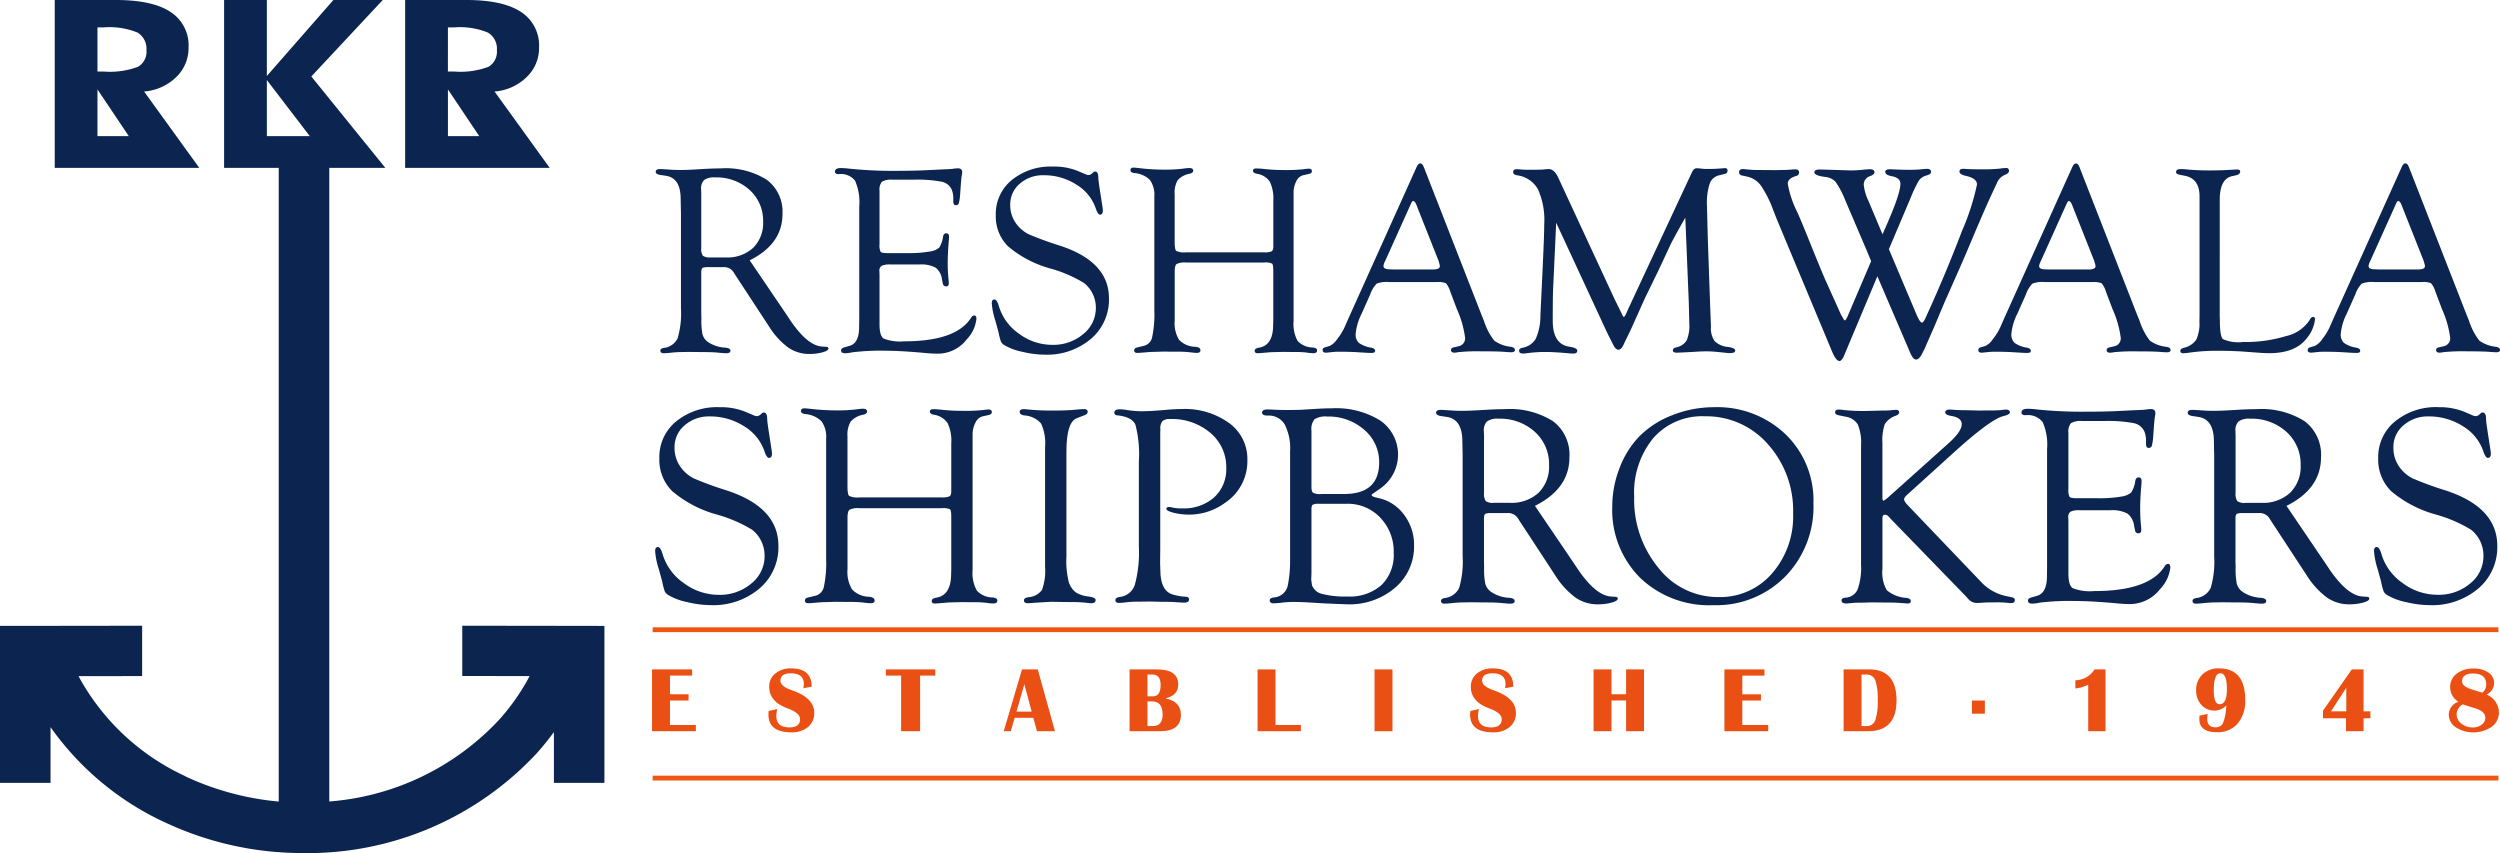 <?xml version="1.0" encoding="UTF-8"?>
<svg xmlns="http://www.w3.org/2000/svg" xmlns:xlink="http://www.w3.org/1999/xlink" width="307.02" height="104.769" viewBox="0 0 307.02 104.769">
  <defs>
    <clipPath id="clip-path">
      <rect id="Rectangle_18973" data-name="Rectangle 18973" width="307.02" height="104.769" fill="none"></rect>
    </clipPath>
  </defs>
  <g id="Group_6721" data-name="Group 6721" transform="translate(0 0)">
    <g id="Group_6720" data-name="Group 6720" transform="translate(0 0)" clip-path="url(#clip-path)">
      <path id="Path_65306" data-name="Path 65306" d="M40.439,10.514V88.765a31.826,31.826,0,0,0,20.914-10.1,26.785,26.785,0,0,0,2.894-3.9c.28-.453.541-.917.787-1.4l-8.264-.012V67.179l14.351.019,3.107.006V86.482H68.023V80.241c-.647.885-1.336,1.737-2.057,2.55A38.444,38.444,0,0,1,37.34,95.106h-.013V95.1a39.657,39.657,0,0,1-17.253-3.859v.006A35.34,35.34,0,0,1,6.206,79.634v6.847H0V67.2L3.1,67.2l14.355-.019v6.183l-7.811.012a28.45,28.45,0,0,0,13.09,12.273v.015a32.51,32.51,0,0,0,3.936,1.558,34.282,34.282,0,0,0,7.561,1.553V10.514Z" transform="translate(0 9.663)" fill="#0b2450" fill-rule="evenodd"></path>
      <path id="Path_65307" data-name="Path 65307" d="M21.252,20.615H3.5V0h7.513c2.973,0,5.216.484,6.692,1.457a4.877,4.877,0,0,1,2.23,4.387,4.921,4.921,0,0,1-1.524,3.631,6.314,6.314,0,0,1-3.938,1.762Zm14.236,0H24.3V0H29.55V9.333L37.722,0h6.062L35.012,9.392,44.1,20.615Zm16.3-3.9h3.844l-3.844-5.736Zm6.446,3.9h-11.7V0h7.515c2.978,0,5.22.484,6.694,1.457a4.885,4.885,0,0,1,2.236,4.387,4.9,4.9,0,0,1-1.533,3.631,6.294,6.294,0,0,1-3.934,1.762l6.773,9.379Zm-28.681-3.9h5.266L29.55,9.828Zm-16.959,0L8.749,10.981v5.736ZM8.749,8.786H9.54a9.768,9.768,0,0,0,4.2-.589,2.138,2.138,0,0,0,1.023-2.034A2.308,2.308,0,0,0,13.669,4a9.117,9.117,0,0,0-4.13-.637H8.749Zm43.036,0h.787A9.794,9.794,0,0,0,56.778,8.2,2.154,2.154,0,0,0,57.8,6.162,2.305,2.305,0,0,0,56.7,4a9.076,9.076,0,0,0-4.126-.637h-.787Z" transform="translate(3.221 0)" fill="#0b2450"></path>
      <path id="Path_65308" data-name="Path 65308" d="M53.5,22.068,58,28.7l.52.781q2.087,3.057,3.846,3.17l.522.033c.2.012.288.088.278.232q-.017.248-.725.447a5.887,5.887,0,0,1-1.606.2,4.528,4.528,0,0,1-2.633-.806,9.592,9.592,0,0,1-2.37-2.633L51.775,23.93l-.226-.357a1.361,1.361,0,0,0-1.272-.67H48.11l-.359.065q-.2.115-.2.524v5.1l.017.652a8.761,8.761,0,0,0,.136,1.921,1.763,1.763,0,0,0,.662.925,4.17,4.17,0,0,0,2.167.7c.392.042.591.163.6.367s-.157.317-.537.317c-.152,0-.472-.023-.961-.071q-.671-.072-2.069-.073l-1.566-.017-.846.015a12.866,12.866,0,0,0-1.338.083c-.422.042-.718.063-.879.063-.273,0-.409-.109-.409-.332,0-.159.136-.265.409-.319a2.124,2.124,0,0,0,1.71-1.182,10.87,10.87,0,0,0,.409-3.7V16.228l-.035-1.7q0-2.548-1.775-2.842l-.766-.113c-.347-.065-.522-.192-.522-.382,0-.223.184-.336.555-.336q.13,0,1.14.067c.391.031.875.048,1.451.048q.751,0,2.558-.115c.871-.054,1.635-.081,2.3-.081a9.446,9.446,0,0,1,5.654,1.411,4.892,4.892,0,0,1,1.908,4.2q0,3.673-4.026,5.679m-4.788-.355h1.846a4.647,4.647,0,0,0,3.364-1.178,4.257,4.257,0,0,0,1.226-3.22,5.057,5.057,0,0,0-1.668-3.9,6.034,6.034,0,0,0-4.247-1.528,2.073,2.073,0,0,0-1.33.319,1.467,1.467,0,0,0-.368,1.151l.017.539v6.638a1.51,1.51,0,0,0,.2.975,1.466,1.466,0,0,0,.956.2" transform="translate(38.57 9.906)" fill="#0b2450"></path>
      <path id="Path_65309" data-name="Path 65309" d="M58.905,13.562v6.575a1.719,1.719,0,0,0,.138.908c.094.1.372.155.841.155h2.51a14.662,14.662,0,0,0,2.7-.2,2.2,2.2,0,0,0,1.142-.472,3.339,3.339,0,0,0,.472-1.37c.056-.271.194-.4.416-.39s.317.155.317.438c0,.077-.006.2-.017.359q-.144,1.577-.146,2.875a19.689,19.689,0,0,0,.1,1.969c.021.217.033.374.033.47,0,.273-.106.407-.317.407a.388.388,0,0,1-.416-.357l-.1-.459a2.137,2.137,0,0,0-.781-1.482,3.719,3.719,0,0,0-1.982-.391H60.224a2.294,2.294,0,0,0-1.065.165.7.7,0,0,0-.269.652l.015.537v6.009q0,1.388.5,1.729a5.463,5.463,0,0,0,2.514.344q6.393,0,8.218-2.884.184-.276.368-.294c.2-.01.3.13.3.422a4.314,4.314,0,0,1-1.19,2.518,4.48,4.48,0,0,1-3.619,1.754q-.469,0-1.27-.063-3.112-.294-5.149-.3a28.113,28.113,0,0,0-4.026.2,5.571,5.571,0,0,1-.846.113c-.349,0-.522-.115-.522-.349,0-.182.14-.309.424-.384l.618-.178q1.172-.328,1.173-2.286l.017-1.061V15.454A6.489,6.489,0,0,0,55.9,12.31a2.186,2.186,0,0,0-2-.808c-.315,0-.472-.1-.472-.3,0-.3.246-.447.733-.447a9.714,9.714,0,0,1,1.092.079,51.173,51.173,0,0,0,5.608.263q1.986,0,3.52-.067l2.313-.111c.643-.023,1.034-.046,1.173-.065a4.612,4.612,0,0,1,.654-.067c.359,0,.537.157.537.47a1.846,1.846,0,0,1-.05.374c-.031.152-.075.583-.129,1.3l-.067.956a6.409,6.409,0,0,1-.165,1.178.372.372,0,0,1-.367.251c-.209.012-.317-.152-.317-.489V14.4a2.563,2.563,0,0,0-.194-.994,1.715,1.715,0,0,0-1.251-.979,16.21,16.21,0,0,0-3.466-.244H60.5a2.2,2.2,0,0,0-1.3.253,1.511,1.511,0,0,0-.294,1.121" transform="translate(49.108 9.884)" fill="#0b2450"></path>
      <path id="Path_65310" data-name="Path 65310" d="M70.98,10.66a7.655,7.655,0,0,1,2.95.5l1.125.472a.708.708,0,0,0,.294.065.613.613,0,0,0,.391-.163l.226-.2a.218.218,0,0,1,.18-.063c.273-.012.407.253.407.8q0,.276.213,1.645l.261,1.679a6.352,6.352,0,0,1,.079.668c0,.338-.113.5-.347.5-.177,0-.355-.259-.53-.783a5.473,5.473,0,0,0-2.382-2.911,7.306,7.306,0,0,0-4.005-1.146,4.28,4.28,0,0,0-2.932,1.036,3.306,3.306,0,0,0-1.178,2.585,3.777,3.777,0,0,0,.766,2.366,4.316,4.316,0,0,0,1.457,1.242,40.843,40.843,0,0,0,3.882,1.42q6.022,1.969,6.02,6.464a6.318,6.318,0,0,1-2.217,4.984,8.32,8.32,0,0,1-5.686,1.936,11.961,11.961,0,0,1-2.764-.357,6.967,6.967,0,0,1-2.207-.831,1.029,1.029,0,0,1-.392-.416,7.939,7.939,0,0,1-.294-1.132q-.032-.13-.407-1.483a8.819,8.819,0,0,1-.424-2.086c0-.326.109-.482.334-.472q.3.017.53.8a6.323,6.323,0,0,0,2.47,3.4,6.817,6.817,0,0,0,4.1,1.372,5.651,5.651,0,0,0,3.794-1.32,4.074,4.074,0,0,0,1.553-3.214,3.876,3.876,0,0,0-1.434-3.049,16.352,16.352,0,0,0-4.23-1.814,13.6,13.6,0,0,1-5.12-2.7,5.161,5.161,0,0,1-1.506-3.844,5.365,5.365,0,0,1,1.965-4.3A7.556,7.556,0,0,1,70.98,10.66" transform="translate(58.333 9.798)" fill="#0b2450"></path>
      <path id="Path_65311" data-name="Path 65311" d="M79.155,21.126H88.77A1.984,1.984,0,0,0,89.683,21c.129-.088.2-.284.2-.589V14.831a4.806,4.806,0,0,0-.434-2.389,2.361,2.361,0,0,0-1.589-.965c-.324-.063-.482-.19-.472-.382s.148-.269.407-.269c.23,0,.6.027,1.109.081a21.94,21.94,0,0,0,2.282.115,20.5,20.5,0,0,0,2.445-.1,4.947,4.947,0,0,1,.6-.067c.261,0,.392.107.392.319,0,.167-.13.28-.392.334l-.67.148a1.278,1.278,0,0,0-.846.725,2.954,2.954,0,0,0-.342,1.443V29.584A4.327,4.327,0,0,0,92.859,32a2.567,2.567,0,0,0,1.875.814c.338.042.512.148.522.319.021.253-.13.384-.457.384a5.7,5.7,0,0,1-.848-.084,12.894,12.894,0,0,0-1.629-.063l-1.205-.017-1.222.033c-.2,0-.457.015-.783.048q-1.01.083-1.125.084c-.271.008-.4-.1-.392-.32.012-.192.2-.313.555-.365q1.71-.3,1.712-2.792l.017-.637V23.41c0-.512-.05-.81-.148-.9a1.981,1.981,0,0,0-.977-.13h-9.6A2.209,2.209,0,0,0,78,22.567c-.15.127-.226.443-.226.954V29.5a3.954,3.954,0,0,0,.537,2.38,2.87,2.87,0,0,0,2.005.848c.4.04.608.178.618.413s-.146.336-.472.336c-.142,0-.407-.025-.8-.073A15.153,15.153,0,0,0,77.7,33.33l-1.37-.012-1.075.035c-.272,0-.614.017-1.025.056-.566.046-.91.071-1.029.071-.273,0-.407-.1-.407-.3s.14-.32.422-.384l.818-.2a1.351,1.351,0,0,0,.975-1.077,13.184,13.184,0,0,0,.263-3.2V14.3a3.171,3.171,0,0,0-.539-2.057,3.047,3.047,0,0,0-1.921-.85c-.317-.042-.474-.159-.474-.349,0-.225.142-.33.424-.319.205.012.532.042.979.1a26.314,26.314,0,0,0,2.98.148,17.019,17.019,0,0,0,2.167-.132,4.842,4.842,0,0,1,.685-.063c.315,0,.474.111.474.332,0,.171-.148.294-.439.367a2.532,2.532,0,0,0-1.468.795A3.015,3.015,0,0,0,77.769,14v5.838c0,.62.061.99.188,1.111a2.214,2.214,0,0,0,1.2.18" transform="translate(66.49 9.86)" fill="#0b2450"></path>
      <path id="Path_65312" data-name="Path 65312" d="M98.67,25.026h-5.9a3.4,3.4,0,0,0-1.5.2,3.581,3.581,0,0,0-.781,1.307l-1.069,2.4a6.961,6.961,0,0,0-.725,2.451,1.415,1.415,0,0,0,.384,1.107,3.525,3.525,0,0,0,1.508.591c.324.061.493.192.5.38s-.14.271-.455.271c-.119,0-.3-.008-.553-.017l-1.56-.094c-.522-.023-1.121-.036-1.8-.036q-.472,0-.731.023c-.555.059-.856.092-.912.092-.294,0-.439-.1-.439-.3a.343.343,0,0,1,.276-.351l.6-.178a2.315,2.315,0,0,0,.879-.793,7.491,7.491,0,0,0,.913-1.443l.474-1.077L96.16,10.945q.21-.489.472-.489c.173,0,.32.159.441.474l7.009,17.951.357.883a7.908,7.908,0,0,0,1.272,2.456,4.224,4.224,0,0,0,2.052.76c.336.063.5.2.489.4-.01.18-.163.269-.457.269-.1,0-.3-.01-.618-.031q-.849-.083-3.015-.083a23.945,23.945,0,0,0-2.836.1,3.167,3.167,0,0,1-.5.065c-.282,0-.424-.111-.424-.334,0-.169.136-.282.407-.334l.5-.115a.982.982,0,0,0,.816-1.109,12.5,12.5,0,0,0-.994-3.445l-.816-2.157a2.827,2.827,0,0,0-.537-1.038,2.555,2.555,0,0,0-1.107-.138m.2-2.623-2.558-6.454-.13-.342c-.132-.347-.273-.526-.424-.537-.079-.012-.165.092-.263.309l-3.176,7.057a1.926,1.926,0,0,0-.211.6q0,.423.75.422l.439.017h4.921q.815,0,.816-.409a1.4,1.4,0,0,0-.083-.374Z" transform="translate(77.791 9.61)" fill="#0b2450"></path>
      <path id="Path_65313" data-name="Path 65313" d="M117.97,16.84q-1.39,2.427-1.846,3.37l-1.453,3.111-1.666,3.42q-.132.291-1.372,3.059-.507,1.14-.883,1.873c-.14.294-.238.5-.294.62q-.322.763-.693.764c-.259,0-.5-.267-.743-.8q-.063-.147-.455-.894l-.328-.683L102.112,17.46l-.374,8.066q-.049,1-.048,3.978,0,2.867,2.021,3.178.993.158.994.478c0,.246-.159.37-.472.37a5.138,5.138,0,0,1-.6-.035q-1.819-.161-2.813-.161a16.737,16.737,0,0,0-2.276.148,3.908,3.908,0,0,1-.5.048c-.324,0-.486-.119-.486-.351,0-.18.129-.3.39-.351A2.422,2.422,0,0,0,99.6,31.721a6.852,6.852,0,0,0,.572-2.838l.226-4.733q.248-5.136.246-6.49a9.261,9.261,0,0,0-.766-4.3,3.446,3.446,0,0,0-2.56-1.721c-.324-.052-.487-.186-.487-.4,0-.232.136-.349.407-.349.1,0,.276.01.537.031a10.243,10.243,0,0,0,1.107.035c.89,0,1.457-.012,1.695-.035a5.255,5.255,0,0,1,.6-.048q.7,0,1.173,1.027l.178.376,6.794,14.65.831,1.679c.117.282.2.422.259.422s.148-.1.246-.309l.2-.439.146-.328,7.651-16.41a2.829,2.829,0,0,1,.368-.643.6.6,0,0,1,.43-.123c.086,0,.328.021.718.067.14.012.322.015.537.015.685,0,1.232-.023,1.647-.065.2-.012.353-.023.47-.033a.277.277,0,0,1,.328.317.372.372,0,0,1-.328.384l-.7.178a1.6,1.6,0,0,0-1.163,1.023,7.759,7.759,0,0,0-.334,2.7l.1,3.932.311,8.864.081,2.057A2.749,2.749,0,0,0,121.572,32a2.656,2.656,0,0,0,1.662.718q.864.127.864.432c0,.211-.2.317-.6.317-.119,0-.255,0-.407-.015l-1.269-.131c-.422-.042-.879-.065-1.368-.065q-.5,0-1.593.073c-1.127.061-1.777.09-1.952.09-.313,0-.47-.1-.47-.286,0-.171.134-.292.409-.367a1.961,1.961,0,0,0,1.286-.848,4.594,4.594,0,0,0,.326-2.055l-.065-2.658Z" transform="translate(89 9.891)" fill="#0b2450"></path>
      <path id="Path_65314" data-name="Path 65314" d="M129.687,20.719l3.268,7.732c.355.858.616,1.288.779,1.288.14,0,.32-.249.535-.754q.1-.242.407-.9,2.142-4.753,3.986-9.6a29.564,29.564,0,0,0,1.844-5.711q0-.766-1.386-1.063c-.51-.117-.764-.292-.764-.526s.157-.336.472-.336c.056,0,.154,0,.294.015.459.033,1.111.05,1.961.05a20.108,20.108,0,0,0,2.222-.09,6.78,6.78,0,0,1,.768-.073.315.315,0,0,1,.361.351q0,.288-.472.478a1.785,1.785,0,0,0-.994.981l-.9,1.94q-.553,1.206-1.727,3.946-1.206,2.887-1.84,4.322l-1.957,4.42-1.3,3.084-.781,1.777-.359.831-.244.489q-.42.9-.841.9-.354,0-.693-.781l-4.053-9.442-4.08,9.718c-.192.466-.392.695-.595.683-.28-.012-.593-.436-.935-1.272l-6.732-16.113-.424-1.077a14.006,14.006,0,0,0-1.539-3.082A2.858,2.858,0,0,0,112.3,11.81l-.668-.146a.382.382,0,0,1-.342-.4c0-.253.161-.384.489-.384a3.335,3.335,0,0,1,.409.035,13.482,13.482,0,0,0,1.633.081l2.007.015,1.374-.033q.832-.063,1.013-.063c.292,0,.439.132.439.4,0,.2-.119.34-.359.415-.685.2-1.027.512-1.027.946a12.452,12.452,0,0,0,1.186,3.527q.553,1.241,1.752,4.23,1.172,2.907,1.658,4.015l1.591,3.529c.171.391.29.652.355.783l.2.342c.119.24.211.361.276.361s.19-.175.342-.524l.081-.194,2.8-6.559c-.226-.543-.365-.871-.407-.979l-1.449-3.4-1.355-3.168a10.7,10.7,0,0,0-1.173-2.207,1.962,1.962,0,0,0-1.288-.587q-1.336-.178-1.3-.593c.01-.213.24-.32.685-.32l.639.017,3.167.1c.459,0,1-.035,1.618-.1.359-.033.591-.05.7-.05.382,0,.572.127.572.384,0,.171-.18.326-.537.464a1.092,1.092,0,0,0-.783,1.046,6.041,6.041,0,0,0,.585,2.011l1.721,4.088c.144-.34.255-.589.33-.752Q131.1,13.954,131.1,12.7q0-.751-1.077-.948c-.52-.1-.781-.271-.781-.528,0-.213.19-.32.568-.32.067,0,.278.01.635.025.476.027,1.034.04,1.672.04a15.079,15.079,0,0,0,1.595-.063c.313-.035.535-.05.666-.05.324,0,.487.127.487.382,0,.182-.19.326-.572.432a1.719,1.719,0,0,0-.9.587,15.258,15.258,0,0,0-1.034,2.153Z" transform="translate(102.284 9.883)" fill="#0b2450"></path>
      <path id="Path_65315" data-name="Path 65315" d="M140.63,25.026h-5.9a3.4,3.4,0,0,0-1.5.2,3.553,3.553,0,0,0-.781,1.307l-1.069,2.4a6.961,6.961,0,0,0-.725,2.451,1.415,1.415,0,0,0,.384,1.107,3.525,3.525,0,0,0,1.508.591c.324.061.493.192.5.38s-.14.271-.455.271c-.119,0-.305-.008-.553-.017l-1.56-.094c-.522-.023-1.123-.036-1.8-.036q-.472,0-.731.023c-.555.059-.856.092-.912.092-.294,0-.439-.1-.439-.3a.343.343,0,0,1,.278-.351l.6-.178a2.315,2.315,0,0,0,.879-.793,7.4,7.4,0,0,0,.913-1.443l.472-1.077,8.377-18.608c.14-.326.3-.489.472-.489s.32.159.441.474l7.007,17.951.359.883a7.866,7.866,0,0,0,1.272,2.456,4.223,4.223,0,0,0,2.052.76q.5.095.489.4c-.01.18-.163.269-.457.269-.1,0-.3-.01-.618-.031-.566-.056-1.57-.083-3.017-.083a23.927,23.927,0,0,0-2.835.1,3.167,3.167,0,0,1-.5.065c-.282,0-.424-.111-.424-.334,0-.169.136-.282.407-.334l.5-.115a.982.982,0,0,0,.816-1.109,12.5,12.5,0,0,0-.994-3.445l-.816-2.157a2.827,2.827,0,0,0-.537-1.038,2.549,2.549,0,0,0-1.107-.138m.2-2.623-2.558-6.454-.132-.342c-.13-.347-.271-.526-.422-.537-.079-.012-.165.092-.261.309l-3.178,7.057a1.925,1.925,0,0,0-.211.6c0,.282.249.422.75.422l.439.017h4.921q.815,0,.816-.409a1.4,1.4,0,0,0-.083-.374Z" transform="translate(116.357 9.61)" fill="#0b2450"></path>
      <path id="Path_65316" data-name="Path 65316" d="M144.613,28.81l.017.57c0,1.3.125,2.08.374,2.318a4.628,4.628,0,0,0,2.449.359,17.267,17.267,0,0,0,5.295-.725,4.663,4.663,0,0,0,2.867-1.915c.152-.294.3-.439.455-.439.175,0,.257.107.244.324a4.429,4.429,0,0,1-1.059,2.355q-1.4,1.77-4.552,1.771-.521,0-1.207-.05l-1.762-.13q-1.549-.112-3.278-.113a23.837,23.837,0,0,0-3.362.2c-.38.054-.683.086-.914.1-.271.01-.407-.086-.407-.286,0-.171.148-.3.443-.384a2.48,2.48,0,0,0,1.518-1,4.692,4.692,0,0,0,.386-2.228l.015-.75V14.182q0-2.171-1.76-2.529l-.733-.148q-.391-.078-.391-.317c0-.244.184-.368.553-.368.25,0,.593.023,1.027.067.735.063,1.566.1,2.487.1q1.5,0,2.716-.083c.411-.021.645-.033.7-.033.263,0,.391.081.391.24,0,.232-.159.388-.472.461l-.57.13c-.979.242-1.468,1.213-1.468,2.923Z" transform="translate(127.986 9.945)" fill="#0b2450"></path>
      <path id="Path_65317" data-name="Path 65317" d="M161.707,25.026h-5.9a3.406,3.406,0,0,0-1.5.2,3.609,3.609,0,0,0-.781,1.307l-1.069,2.4a6.946,6.946,0,0,0-.724,2.451,1.415,1.415,0,0,0,.382,1.107,3.525,3.525,0,0,0,1.508.591c.324.061.493.192.5.38s-.14.271-.455.271c-.119,0-.3-.008-.553-.017l-1.56-.094c-.52-.023-1.121-.036-1.8-.036q-.472,0-.731.023c-.555.059-.856.092-.912.092-.292,0-.438-.1-.438-.3a.341.341,0,0,1,.276-.351l.6-.178a2.344,2.344,0,0,0,.879-.793,7.577,7.577,0,0,0,.912-1.443l.474-1.077L159.2,10.945c.14-.326.3-.489.472-.489s.32.159.441.474l7.009,17.951.357.883a7.908,7.908,0,0,0,1.272,2.456,4.223,4.223,0,0,0,2.051.76q.507.095.489.4c-.01.18-.163.269-.457.269-.1,0-.3-.01-.618-.031q-.846-.083-3.015-.083a23.968,23.968,0,0,0-2.836.1,3.167,3.167,0,0,1-.5.065c-.282,0-.422-.111-.422-.334,0-.169.134-.282.4-.334l.507-.115a.982.982,0,0,0,.814-1.109,12.427,12.427,0,0,0-.994-3.445l-.814-2.157a2.85,2.85,0,0,0-.539-1.038,2.549,2.549,0,0,0-1.107-.138m.2-2.623-2.558-6.454-.131-.342c-.131-.347-.271-.526-.424-.537-.077-.012-.163.092-.263.309l-3.176,7.057a1.926,1.926,0,0,0-.211.6q0,.423.75.422l.439.017h4.921q.815,0,.816-.409a1.4,1.4,0,0,0-.083-.374Z" transform="translate(135.73 9.61)" fill="#0b2450"></path>
      <path id="Path_65318" data-name="Path 65318" d="M49.828,26.058a8.064,8.064,0,0,1,3.1.53l1.182.5a.758.758,0,0,0,.309.069.645.645,0,0,0,.413-.173l.24-.205a.226.226,0,0,1,.188-.069c.284-.012.428.269.428.841,0,.2.075.771.225,1.731l.272,1.766a6.817,6.817,0,0,1,.086.706c0,.351-.121.53-.367.53-.186,0-.374-.276-.56-.825a5.744,5.744,0,0,0-2.5-3.063,7.679,7.679,0,0,0-4.212-1.205,4.5,4.5,0,0,0-3.086,1.092A3.465,3.465,0,0,0,44.307,31a3.963,3.963,0,0,0,.806,2.491,4.536,4.536,0,0,0,1.531,1.3,41.971,41.971,0,0,0,4.084,1.493q6.336,2.076,6.335,6.8a6.646,6.646,0,0,1-2.332,5.243,8.763,8.763,0,0,1-5.984,2.038,12.618,12.618,0,0,1-2.906-.376,7.379,7.379,0,0,1-2.324-.875,1.11,1.11,0,0,1-.413-.438,8.441,8.441,0,0,1-.307-1.19c-.023-.092-.167-.612-.428-1.562a9.133,9.133,0,0,1-.445-2.194c0-.344.115-.509.349-.5q.314.017.558.844a6.65,6.65,0,0,0,2.6,3.575A7.165,7.165,0,0,0,49.74,49.1a5.948,5.948,0,0,0,3.994-1.389,4.282,4.282,0,0,0,1.631-3.381,4.078,4.078,0,0,0-1.506-3.209,17.183,17.183,0,0,0-4.45-1.906,14.343,14.343,0,0,1-5.387-2.844,5.426,5.426,0,0,1-1.581-4.044A5.64,5.64,0,0,1,44.5,27.806a7.95,7.95,0,0,1,5.324-1.748" transform="translate(38.533 23.95)" fill="#0b2450"></path>
      <path id="Path_65319" data-name="Path 65319" d="M58.428,37.068H68.543a2.091,2.091,0,0,0,.96-.136c.138-.092.207-.3.207-.62V30.445a5.071,5.071,0,0,0-.457-2.512,2.477,2.477,0,0,0-1.67-1.015c-.344-.067-.51-.2-.5-.4s.154-.284.428-.284q.36,0,1.165.086a23.172,23.172,0,0,0,2.4.119,21.4,21.4,0,0,0,2.57-.1,5.067,5.067,0,0,1,.635-.067c.273,0,.411.111.411.334,0,.175-.138.294-.411.351l-.7.154a1.343,1.343,0,0,0-.892.764,3.123,3.123,0,0,0-.361,1.516V45.965a4.516,4.516,0,0,0,.516,2.539,2.67,2.67,0,0,0,1.971.856c.353.046.537.159.549.336.021.269-.138.4-.48.4A5.965,5.965,0,0,1,74,50.013a13.122,13.122,0,0,0-1.716-.069l-1.267-.015-1.288.033c-.205,0-.48.017-.821.052-.71.058-1.1.086-1.184.086-.286.012-.422-.1-.411-.336.01-.2.205-.33.581-.384q1.8-.311,1.8-2.938l.017-.668v-6.3q0-.806-.155-.944a2.116,2.116,0,0,0-1.029-.138h-10.1a2.278,2.278,0,0,0-1.219.2q-.239.2-.24,1v6.293a4.154,4.154,0,0,0,.568,2.5,3,3,0,0,0,2.107.89c.422.046.639.19.653.436s-.155.353-.5.353a8.057,8.057,0,0,1-.841-.077,15.874,15.874,0,0,0-2.057-.079l-1.441-.017-1.13.038q-.429,0-1.08.058c-.595.052-.956.077-1.08.077-.286,0-.428-.106-.428-.319s.148-.334.445-.4l.858-.2a1.434,1.434,0,0,0,1.029-1.134,14.081,14.081,0,0,0,.274-3.37V29.891a3.335,3.335,0,0,0-.566-2.165,3.225,3.225,0,0,0-2.023-.894c-.332-.044-.5-.167-.5-.368,0-.232.15-.345.447-.334.217.013.56.046,1.029.1a28.065,28.065,0,0,0,3.138.154,18.072,18.072,0,0,0,2.28-.136,5.226,5.226,0,0,1,.72-.069c.332,0,.5.117.5.351,0,.18-.154.309-.463.386a2.68,2.68,0,0,0-1.543.835,3.166,3.166,0,0,0-.4,1.815V35.71c0,.652.067,1.044.2,1.171a2.37,2.37,0,0,0,1.261.188" transform="translate(47.113 24.015)" fill="#0b2450"></path>
      <path id="Path_65320" data-name="Path 65320" d="M70.993,31.4V44.261a10.78,10.78,0,0,0,.294,3.178,2.659,2.659,0,0,0,.846,1.238,3.669,3.669,0,0,0,1.587.514q.858.121.858.422c0,.269-.177.4-.534.4a4.987,4.987,0,0,1-.651-.058,14.505,14.505,0,0,0-1.817-.077l-2.485-.038-2.025.121a8.2,8.2,0,0,1-.821.052c-.309,0-.464-.117-.464-.353,0-.2.178-.33.532-.384a2.228,2.228,0,0,0,1.683-.9,6.947,6.947,0,0,0,.376-2.858v-14.7a5.741,5.741,0,0,0-.489-2.867,2.96,2.96,0,0,0-2.082-1c-.357-.065-.539-.2-.549-.4-.012-.246.152-.37.5-.37a2.628,2.628,0,0,1,.307.019,28.724,28.724,0,0,0,3.326.154c.848,0,1.572-.019,2.178-.058l1.15-.1c.217-.013.361-.019.428-.019.309,0,.462.107.462.32s-.148.351-.445.451l-.89.345q-1.269.478-1.27,4.1" transform="translate(59.972 24.065)" fill="#0b2450"></path>
      <path id="Path_65321" data-name="Path 65321" d="M76.949,29.126V43.436L76.931,45.1l.052,1.441q.187,2.075,1.543,2.418a5.91,5.91,0,0,0,1.422.257c.344,0,.52.1.532.3.023.29-.177.436-.6.436-.2,0-.578-.025-1.15-.069q-.547-.035-1.783-.035l-1.217-.035-1.34.019a12.484,12.484,0,0,0-1.524.067,9.05,9.05,0,0,1-.979.086c-.3,0-.445-.111-.445-.336s.19-.345.566-.4a2.188,2.188,0,0,0,1.825-1.506,15.206,15.206,0,0,0,.489-4.694v-10.4A14.323,14.323,0,0,0,73.9,28.1c-.286-.631-1-1.013-2.144-1.14-.309-.021-.457-.14-.445-.351.011-.269.234-.4.67-.4a6.238,6.238,0,0,1,.873.086,12.905,12.905,0,0,0,1.783.154q1.1,0,3.188-.188c.722-.058,1.309-.086,1.768-.086A9.283,9.283,0,0,1,85.41,27.9a5.419,5.419,0,0,1,2.238,4.5A6.145,6.145,0,0,1,84.9,37.7a7.468,7.468,0,0,1-4.353,1.441,7.81,7.81,0,0,1-1.982-.236c-.6-.155-.889-.324-.866-.5.023-.136.132-.2.326-.2a1.444,1.444,0,0,1,.342.05,4.745,4.745,0,0,0,1.265.119,5.614,5.614,0,0,0,3.944-1.357,4.672,4.672,0,0,0,1.48-3.612,5.467,5.467,0,0,0-1.95-4.3,7.255,7.255,0,0,0-4.946-1.7,1.322,1.322,0,0,0-.94.257,1.387,1.387,0,0,0-.257.979Z" transform="translate(65.539 24.057)" fill="#0b2450"></path>
      <path id="Path_65322" data-name="Path 65322" d="M84.207,44.689V31.433a6.468,6.468,0,0,0-.67-3.339,2.267,2.267,0,0,0-2.073-1.073c-.468,0-.7-.123-.7-.368s.228-.386.685-.386q.138,0,.875.035.515.032,1.424.033,1.267,0,1.956-.033l1.919-.121q.91-.052,1.716-.052a10.275,10.275,0,0,1,5.957,1.512,5.082,5.082,0,0,1-.094,8.392l-.737.516c-.171.1-.251.188-.242.255.011.115.311.236.892.361a5.237,5.237,0,0,1,3.1,2.055,6.07,6.07,0,0,1,1.217,3.735,6.624,6.624,0,0,1-2.322,5.2A8.606,8.606,0,0,1,91.2,50.2l-1.318-.05-1.6-.069L86.9,49.995c-.915-.056-1.641-.086-2.178-.086a12,12,0,0,0-1.372.069,10.8,10.8,0,0,1-1.165.1c-.319,0-.48-.123-.48-.368,0-.19.171-.307.512-.353a1.868,1.868,0,0,0,1.733-1.614,15.362,15.362,0,0,0,.257-3.057m3.568-6.834a1.679,1.679,0,0,0-.781.113c-.109.075-.163.255-.163.539v7.911L86.8,47.2l.1.668a1.713,1.713,0,0,0,1.244,1.054,11.135,11.135,0,0,0,3.1.317,5.866,5.866,0,0,0,4.193-1.412,5.17,5.17,0,0,0,1.493-3.946,5.989,5.989,0,0,0-1.641-4.314,5.472,5.472,0,0,0-4.13-1.714Zm.223-1.2h2.836q4.312,0,4.312-3.877a5.151,5.151,0,0,0-1.839-4.011A6.6,6.6,0,0,0,88.77,27.14a2.515,2.515,0,0,0-1.562.334,1.88,1.88,0,0,0-.378,1.4v6.874c0,.4.065.652.2.754a1.858,1.858,0,0,0,.969.155" transform="translate(74.227 24.015)" fill="#0b2450"></path>
      <path id="Path_65323" data-name="Path 65323" d="M104.038,38.058l4.733,6.978.549.821q2.194,3.213,4.047,3.332l.549.036c.205.012.3.094.292.246-.013.175-.267.33-.764.47a6.253,6.253,0,0,1-1.691.209,4.737,4.737,0,0,1-2.765-.848,10.081,10.081,0,0,1-2.5-2.769l-4.27-6.515-.238-.376a1.434,1.434,0,0,0-1.338-.7h-2.28l-.378.069c-.136.081-.205.265-.205.553v5.364l.017.689a9.141,9.141,0,0,0,.146,2.023,1.856,1.856,0,0,0,.695.971,4.393,4.393,0,0,0,2.28.741c.411.044.622.171.633.384s-.165.336-.564.336c-.161,0-.5-.027-1.011-.077q-.705-.078-2.178-.077l-1.647-.019-.891.017A13.754,13.754,0,0,0,93.856,50c-.445.044-.754.069-.927.069-.286,0-.428-.119-.428-.351,0-.167.142-.28.428-.336a2.236,2.236,0,0,0,1.8-1.244,11.5,11.5,0,0,0,.428-3.888V31.915l-.035-1.785q0-2.677-1.867-2.988l-.806-.121c-.368-.067-.551-.2-.551-.4,0-.236.2-.351.583-.351.092,0,.491.021,1.2.067q.616.052,1.526.052.786,0,2.693-.119,1.37-.086,2.416-.086a9.946,9.946,0,0,1,5.949,1.483,5.147,5.147,0,0,1,2.007,4.42q0,3.863-4.237,5.972M99,37.686h1.942a4.9,4.9,0,0,0,3.541-1.238,4.482,4.482,0,0,0,1.288-3.387,5.325,5.325,0,0,0-1.752-4.1,6.358,6.358,0,0,0-4.468-1.608,2.191,2.191,0,0,0-1.4.336,1.553,1.553,0,0,0-.386,1.213l.017.566v6.986A1.588,1.588,0,0,0,98,37.471a1.534,1.534,0,0,0,1,.215" transform="translate(84.466 24.065)" fill="#0b2450"></path>
      <path id="Path_65324" data-name="Path 65324" d="M115.64,26.058a12.156,12.156,0,0,1,8.8,3.314,11.288,11.288,0,0,1,3.437,8.49,12.27,12.27,0,0,1-3.464,8.993,11.9,11.9,0,0,1-8.862,3.514,12.234,12.234,0,0,1-8.958-3.358,11.783,11.783,0,0,1-3.422-8.807,12.908,12.908,0,0,1,.9-4.686,11.279,11.279,0,0,1,2.428-3.88,11.473,11.473,0,0,1,4.078-2.612,13.756,13.756,0,0,1,5.059-.967m-1.107,1.113a7.967,7.967,0,0,0-6.323,2.681,10.577,10.577,0,0,0-2.343,7.214,13.119,13.119,0,0,0,3,8.747,9.255,9.255,0,0,0,7.352,3.562,8.431,8.431,0,0,0,6.573-2.9,10.619,10.619,0,0,0,2.591-7.354,12.2,12.2,0,0,0-3.105-8.532,10.035,10.035,0,0,0-7.74-3.416" transform="translate(94.829 23.95)" fill="#0b2450"></path>
      <path id="Path_65325" data-name="Path 65325" d="M123.245,39.514V45.79a4.375,4.375,0,0,0,.532,2.606,4.171,4.171,0,0,0,2.433.942c.334.058.5.177.516.361.012.228-.127.338-.413.324-.159-.01-.468-.033-.925-.067-.378-.035-1.057-.052-2.042-.052l-1.37-.017-1.217.035c-.48,0-.794.006-.942.017-.608.058-.95.084-1.031.084-.378,0-.566-.132-.566-.4,0-.177.167-.284.5-.317A1.7,1.7,0,0,0,120.2,48.29a7.945,7.945,0,0,0,.418-3.059V30.623a5.891,5.891,0,0,0-.393-2.568,2.1,2.1,0,0,0-1.508-.971l-.841-.173c-.3-.065-.445-.182-.445-.349,0-.236.154-.353.463-.353a3.969,3.969,0,0,1,.616.058,23.32,23.32,0,0,0,2.744.115l.635-.017,1.284-.035q.515,0,.892-.017c.457-.046.731-.067.823-.067.274-.012.411.094.411.317,0,.155-.136.29-.411.4a2.523,2.523,0,0,0-1.364,1.054,6.325,6.325,0,0,0-.282,2.341v6.684c0,.242.052.361.154.361l.274-.188.257-.205,7.356-6.59q1.7-1.506,1.7-2.414,0-.786-1.234-1.009c-.526-.077-.789-.225-.789-.436,0-.236.177-.353.53-.353.106,0,.259.01.466.027q.72.055,1.616.054l1.579.04,1.288-.015a13.076,13.076,0,0,0,1.428-.046,4.21,4.21,0,0,1,.533-.059c.307,0,.474.113.5.336.012.18-.263.336-.823.47q-1.543.394-5.915,4.328L126.3,36.651c-.251.23-.382.411-.393.549-.011.171.127.411.411.72l8.933,9.342a5.929,5.929,0,0,0,3.1,1.837l.754.155c.261.054.4.165.4.334,0,.28-.178.409-.532.386a2.9,2.9,0,0,1-.409-.035,12.4,12.4,0,0,0-1.472-.052c-.681,0-1.178.012-1.485.035-.342.023-.6.035-.787.035a1.324,1.324,0,0,1-1.008-.462l-.294-.328-9.206-9.48-.344-.376a.608.608,0,0,0-.411-.188c-.207,0-.309.13-.309.393" transform="translate(107.934 24.089)" fill="#0b2450"></path>
      <path id="Path_65326" data-name="Path 65326" d="M135.121,29.109v6.918a1.805,1.805,0,0,0,.146.954c.1.109.391.165.883.165h2.641a15.358,15.358,0,0,0,2.846-.207,2.3,2.3,0,0,0,1.2-.5,3.473,3.473,0,0,0,.5-1.439c.058-.286.2-.424.439-.411s.332.163.332.461c0,.079-.006.205-.017.376q-.155,1.658-.154,3.026a20.615,20.615,0,0,0,.1,2.071c.023.228.035.391.035.5,0,.286-.113.428-.334.428a.41.41,0,0,1-.44-.378l-.1-.48a2.258,2.258,0,0,0-.821-1.56,3.944,3.944,0,0,0-2.086-.411h-3.781a2.457,2.457,0,0,0-1.123.171.744.744,0,0,0-.282.687l.017.568v6.32q0,1.459.522,1.819a5.763,5.763,0,0,0,2.646.361q6.727,0,8.646-3.034a.589.589,0,0,1,.386-.309c.211-.012.317.138.317.445a4.52,4.52,0,0,1-1.253,2.648,4.709,4.709,0,0,1-3.8,1.846c-.332,0-.779-.025-1.34-.071q-3.276-.308-5.418-.307a29.487,29.487,0,0,0-4.235.205,5.9,5.9,0,0,1-.89.121c-.367,0-.547-.125-.547-.368,0-.192.146-.324.443-.4l.653-.188q1.235-.343,1.234-2.4l.017-1.117V31.1a6.825,6.825,0,0,0-.541-3.3,2.3,2.3,0,0,0-2.1-.85c-.33,0-.5-.107-.5-.319,0-.315.257-.47.773-.47a10.169,10.169,0,0,1,1.148.086,54.265,54.265,0,0,0,5.9.273q2.093,0,3.7-.067l2.433-.121c.675-.023,1.086-.044,1.236-.069a5.428,5.428,0,0,1,.685-.067c.378,0,.566.165.566.5a2.062,2.062,0,0,1-.05.393q-.055.239-.138,1.366l-.069,1.008a7.085,7.085,0,0,1-.175,1.238.389.389,0,0,1-.384.265c-.223.013-.334-.159-.334-.514V30a2.761,2.761,0,0,0-.2-1.048,1.815,1.815,0,0,0-1.318-1.029,16.97,16.97,0,0,0-3.646-.257H136.8a2.314,2.314,0,0,0-1.368.267,1.582,1.582,0,0,0-.309,1.178" transform="translate(118.895 24.04)" fill="#0b2450"></path>
      <path id="Path_65327" data-name="Path 65327" d="M152.13,38.058l4.733,6.978.549.821q2.2,3.213,4.045,3.332l.549.036c.207.012.3.094.292.246-.012.175-.267.33-.762.47a6.253,6.253,0,0,1-1.691.209,4.743,4.743,0,0,1-2.767-.848,10.141,10.141,0,0,1-2.5-2.769l-4.268-6.515-.24-.376a1.43,1.43,0,0,0-1.338-.7h-2.28l-.376.069q-.207.121-.207.553v5.364l.019.689a9.3,9.3,0,0,0,.144,2.023,1.856,1.856,0,0,0,.695.971,4.406,4.406,0,0,0,2.28.741c.413.044.624.171.635.384s-.167.336-.568.336c-.159,0-.5-.027-1.009-.077q-.705-.078-2.176-.077l-1.648-.019-.89.017a13.721,13.721,0,0,0-1.4.086c-.449.044-.756.069-.927.069-.286,0-.43-.119-.43-.351,0-.167.144-.28.43-.336a2.232,2.232,0,0,0,1.8-1.244,11.451,11.451,0,0,0,.428-3.888V31.915l-.035-1.785q0-2.677-1.869-2.988l-.8-.121c-.367-.067-.549-.2-.549-.4,0-.236.194-.351.583-.351.09,0,.489.021,1.2.067.413.035.919.052,1.526.052q.789,0,2.692-.119,1.37-.086,2.418-.086a9.958,9.958,0,0,1,5.949,1.483,5.151,5.151,0,0,1,2.005,4.42q0,3.863-4.235,5.972m-5.038-.372h1.94a4.9,4.9,0,0,0,3.541-1.238,4.476,4.476,0,0,0,1.29-3.387,5.331,5.331,0,0,0-1.752-4.1,6.365,6.365,0,0,0-4.468-1.608,2.2,2.2,0,0,0-1.4.336,1.553,1.553,0,0,0-.386,1.213l.017.566v6.986a1.587,1.587,0,0,0,.215,1.023,1.541,1.541,0,0,0,1.006.215" transform="translate(128.667 24.065)" fill="#0b2450"></path>
      <path id="Path_65328" data-name="Path 65328" d="M159.822,26.058a8.064,8.064,0,0,1,3.1.53l1.182.5a.758.758,0,0,0,.309.069.636.636,0,0,0,.411-.173l.24-.205a.233.233,0,0,1,.19-.069q.429-.017.428.841c0,.2.075.771.223,1.731l.274,1.766a6.811,6.811,0,0,1,.086.706c0,.351-.123.53-.367.53-.188,0-.374-.276-.56-.825a5.743,5.743,0,0,0-2.5-3.063,7.679,7.679,0,0,0-4.212-1.205,4.51,4.51,0,0,0-3.088,1.092A3.469,3.469,0,0,0,154.3,31a3.964,3.964,0,0,0,.806,2.491,4.536,4.536,0,0,0,1.532,1.3,41.766,41.766,0,0,0,4.084,1.493q6.336,2.076,6.335,6.8a6.646,6.646,0,0,1-2.332,5.243,8.76,8.76,0,0,1-5.984,2.038,12.631,12.631,0,0,1-2.906-.376,7.341,7.341,0,0,1-2.324-.875,1.09,1.09,0,0,1-.411-.438,8.334,8.334,0,0,1-.309-1.19q-.035-.138-.43-1.562a9.3,9.3,0,0,1-.443-2.194c0-.344.115-.509.347-.5q.317.017.56.844a6.65,6.65,0,0,0,2.6,3.575,7.166,7.166,0,0,0,4.31,1.445,5.95,5.95,0,0,0,3.992-1.389,4.282,4.282,0,0,0,1.631-3.381,4.082,4.082,0,0,0-1.5-3.209,17.209,17.209,0,0,0-4.452-1.906,14.316,14.316,0,0,1-5.385-2.844,5.421,5.421,0,0,1-1.585-4.044,5.642,5.642,0,0,1,2.067-4.521,7.95,7.95,0,0,1,5.324-1.748" transform="translate(139.629 23.95)" fill="#0b2450"></path>
      <path id="Path_65329" data-name="Path 65329" d="M46.645,42.838V43.6H43.927v2.293h2.284v.764H43.927v3.005h3.18v.764H41.726V42.838Z" transform="translate(38.351 39.372)" fill="#ea4f14"></path>
      <path id="Path_65330" data-name="Path 65330" d="M54.477,45.021l-1.023.188a2.486,2.486,0,0,0,.067-.51q0-1.324-1.606-1.322-1.269,0-1.269.912,0,.682,1.418,1.174Q54.8,46.4,54.8,48.24a2.157,2.157,0,0,1-.768,1.731,3.045,3.045,0,0,1-2.04.652q-2.818,0-2.817-2.182c0-.121.01-.267.027-.441l1.063-.234a3.452,3.452,0,0,0-.123.841q0,1.411,1.616,1.412,1.3,0,1.3-1.019,0-.754-1.553-1.326-2.237-.823-2.238-2.631a2.04,2.04,0,0,1,.747-1.647,2.961,2.961,0,0,1,1.965-.624q2.5,0,2.5,2.249" transform="translate(45.197 39.312)" fill="#ea4f14"></path>
      <path id="Path_65331" data-name="Path 65331" d="M62.756,42.838V43.6H60.894v6.826H58.561V43.6H56.688v-.762Z" transform="translate(52.102 39.372)" fill="#ea4f14"></path>
      <path id="Path_65332" data-name="Path 65332" d="M68.413,42.838l2.109,7.588H68.311l-.449-1.647H65.578l-.484,1.647h-.864l2.247-7.588ZM65.8,48.018h1.862l-.9-3.362Z" transform="translate(59.035 39.372)" fill="#ea4f14"></path>
      <path id="Path_65333" data-name="Path 65333" d="M72.283,50.426V42.838h3.374q2.605,0,2.606,1.863,0,1.321-1.574,1.695,1.894.377,1.9,2.011,0,2.018-2.551,2.019Zm2.2-4.285h.677q.938,0,.938-1.391c0-.856-.33-1.282-.994-1.282h-.622Zm0,3.656h.628q1.232,0,1.234-1.411c0-1.08-.426-1.618-1.274-1.618h-.587Z" transform="translate(66.436 39.372)" fill="#ea4f14"></path>
      <path id="Path_65334" data-name="Path 65334" d="M82.676,42.838v6.824h3.119v.764h-5.32V42.838Z" transform="translate(73.965 39.372)" fill="#ea4f14"></path>
      <rect id="Rectangle_18971" data-name="Rectangle 18971" width="2.201" height="7.588" transform="translate(168.804 82.21)" fill="#ea4f14"></rect>
      <path id="Path_65335" data-name="Path 65335" d="M99.38,45.021l-1.023.188a2.361,2.361,0,0,0,.067-.51c0-.883-.534-1.322-1.606-1.322q-1.267,0-1.267.912,0,.682,1.416,1.174Q99.7,46.4,99.7,48.24a2.161,2.161,0,0,1-.766,1.731,3.051,3.051,0,0,1-2.04.652q-2.818,0-2.819-2.182c0-.121.012-.267.029-.441l1.061-.234a3.549,3.549,0,0,0-.123.841q0,1.411,1.618,1.412,1.293,0,1.293-1.019c0-.5-.514-.944-1.549-1.326q-2.242-.823-2.24-2.631a2.046,2.046,0,0,1,.747-1.647,2.964,2.964,0,0,1,1.965-.624q2.5,0,2.5,2.249" transform="translate(86.467 39.312)" fill="#ea4f14"></path>
      <path id="Path_65336" data-name="Path 65336" d="M104.178,46.65v3.775h-2.2V42.838h2.2V45.89h1.794V42.838h2.2v7.586h-2.2V46.65Z" transform="translate(93.727 39.373)" fill="#ea4f14"></path>
      <path id="Path_65337" data-name="Path 65337" d="M115.268,42.838V43.6h-2.719v2.293h2.286v.764h-2.286v3.005h3.18v.764h-5.379V42.838Z" transform="translate(101.422 39.372)" fill="#ea4f14"></path>
      <path id="Path_65338" data-name="Path 65338" d="M117.977,50.426V42.838h3.147q3.348,0,3.351,3.8,0,3.783-3.474,3.786Zm2.2-.629h.578a1.1,1.1,0,0,0,1.1-.687,6.864,6.864,0,0,0,.305-2.481,6.95,6.95,0,0,0-.3-2.478,1.106,1.106,0,0,0-1.105-.683h-.578Z" transform="translate(108.433 39.372)" fill="#ea4f14"></path>
      <path id="Path_65339" data-name="Path 65339" d="M136.51,42.838v7.588h-2.124V44.711a4.317,4.317,0,0,1-1.577.461v-1a2.86,2.86,0,0,0,2.357-1.334Z" transform="translate(122.064 39.372)" fill="#ea4f14"></path>
      <path id="Path_65340" data-name="Path 65340" d="M140.947,48.574l1.006-.2a3.667,3.667,0,0,0-.056.589c0,.695.328,1.044.988,1.044a.979.979,0,0,0,.954-.532,6.757,6.757,0,0,0,.4-2.153,2.09,2.09,0,0,1-3.061-.065,2.53,2.53,0,0,1-.641-1.785,2.6,2.6,0,0,1,.772-1.961,2.806,2.806,0,0,1,2.03-.741q3.218,0,3.218,3.869a4.276,4.276,0,0,1-.929,2.911,3.2,3.2,0,0,1-2.539,1.061q-2.162,0-2.163-1.616c0-.1.008-.242.017-.422m2.568-5.2q-.812,0-.812,2.1,0,1.7.712,1.7c.6,0,.9-.61.9-1.833q0-1.969-.8-1.967" transform="translate(129.171 39.311)" fill="#ea4f14"></path>
      <path id="Path_65341" data-name="Path 65341" d="M154.474,48.839h-.839v1.585h-2.157V48.839h-2.823V47.9l3.535-5.063h1.445v5.145h.839Zm-4.834-.856h1.873v-2.9Z" transform="translate(136.629 39.372)" fill="#ea4f14"></path>
      <path id="Path_65342" data-name="Path 65342" d="M157.891,46.863a2.115,2.115,0,0,1-1.017-1.785,2.025,2.025,0,0,1,.793-1.662,3.228,3.228,0,0,1,2.082-.633,3.094,3.094,0,0,1,1.823.491,1.508,1.508,0,0,1,.7,1.288,1.6,1.6,0,0,1-.929,1.416,2.4,2.4,0,0,1,1.518,2.14,2.2,2.2,0,0,1-.869,1.81,4.059,4.059,0,0,1-4.433.067,1.883,1.883,0,0,1-.856-1.572,1.692,1.692,0,0,1,1.19-1.56m.533.317a1.409,1.409,0,0,0-.756,1.244,1.388,1.388,0,0,0,.589,1.123,2.188,2.188,0,0,0,1.407.466,1.716,1.716,0,0,0,1.084-.344,1.031,1.031,0,0,0,.443-.835q0-.8-1.267-1.176-.625-.184-1.5-.478m2.4-1.435a1.277,1.277,0,0,0,.478-.988q0-1.367-1.606-1.366-1.362,0-1.361.983,0,.6,1.222.981l.86.265c.086.029.223.073.407.127" transform="translate(144.025 39.322)" fill="#ea4f14"></path>
      <rect id="Rectangle_18972" data-name="Rectangle 18972" width="1.585" height="1.614" transform="translate(242.17 86.033)" fill="#ea4f14"></rect>
      <path id="Path_65343" data-name="Path 65343" d="M41.764,40.3h0Z" transform="translate(38.385 37.038)" fill="#ea4f14"></path>
      <line id="Line_12" data-name="Line 12" x2="226.675" transform="translate(80.15 77.336)" fill="none" stroke="#ef5613" stroke-miterlimit="10" stroke-width="0.593"></line>
      <path id="Path_65344" data-name="Path 65344" d="M41.764,49.791h0Z" transform="translate(38.385 45.763)" fill="#ea4f14"></path>
      <line id="Line_13" data-name="Line 13" x2="226.675" transform="translate(80.15 95.554)" fill="none" stroke="#ef5613" stroke-miterlimit="10" stroke-width="0.593"></line>
    </g>
  </g>
</svg>
